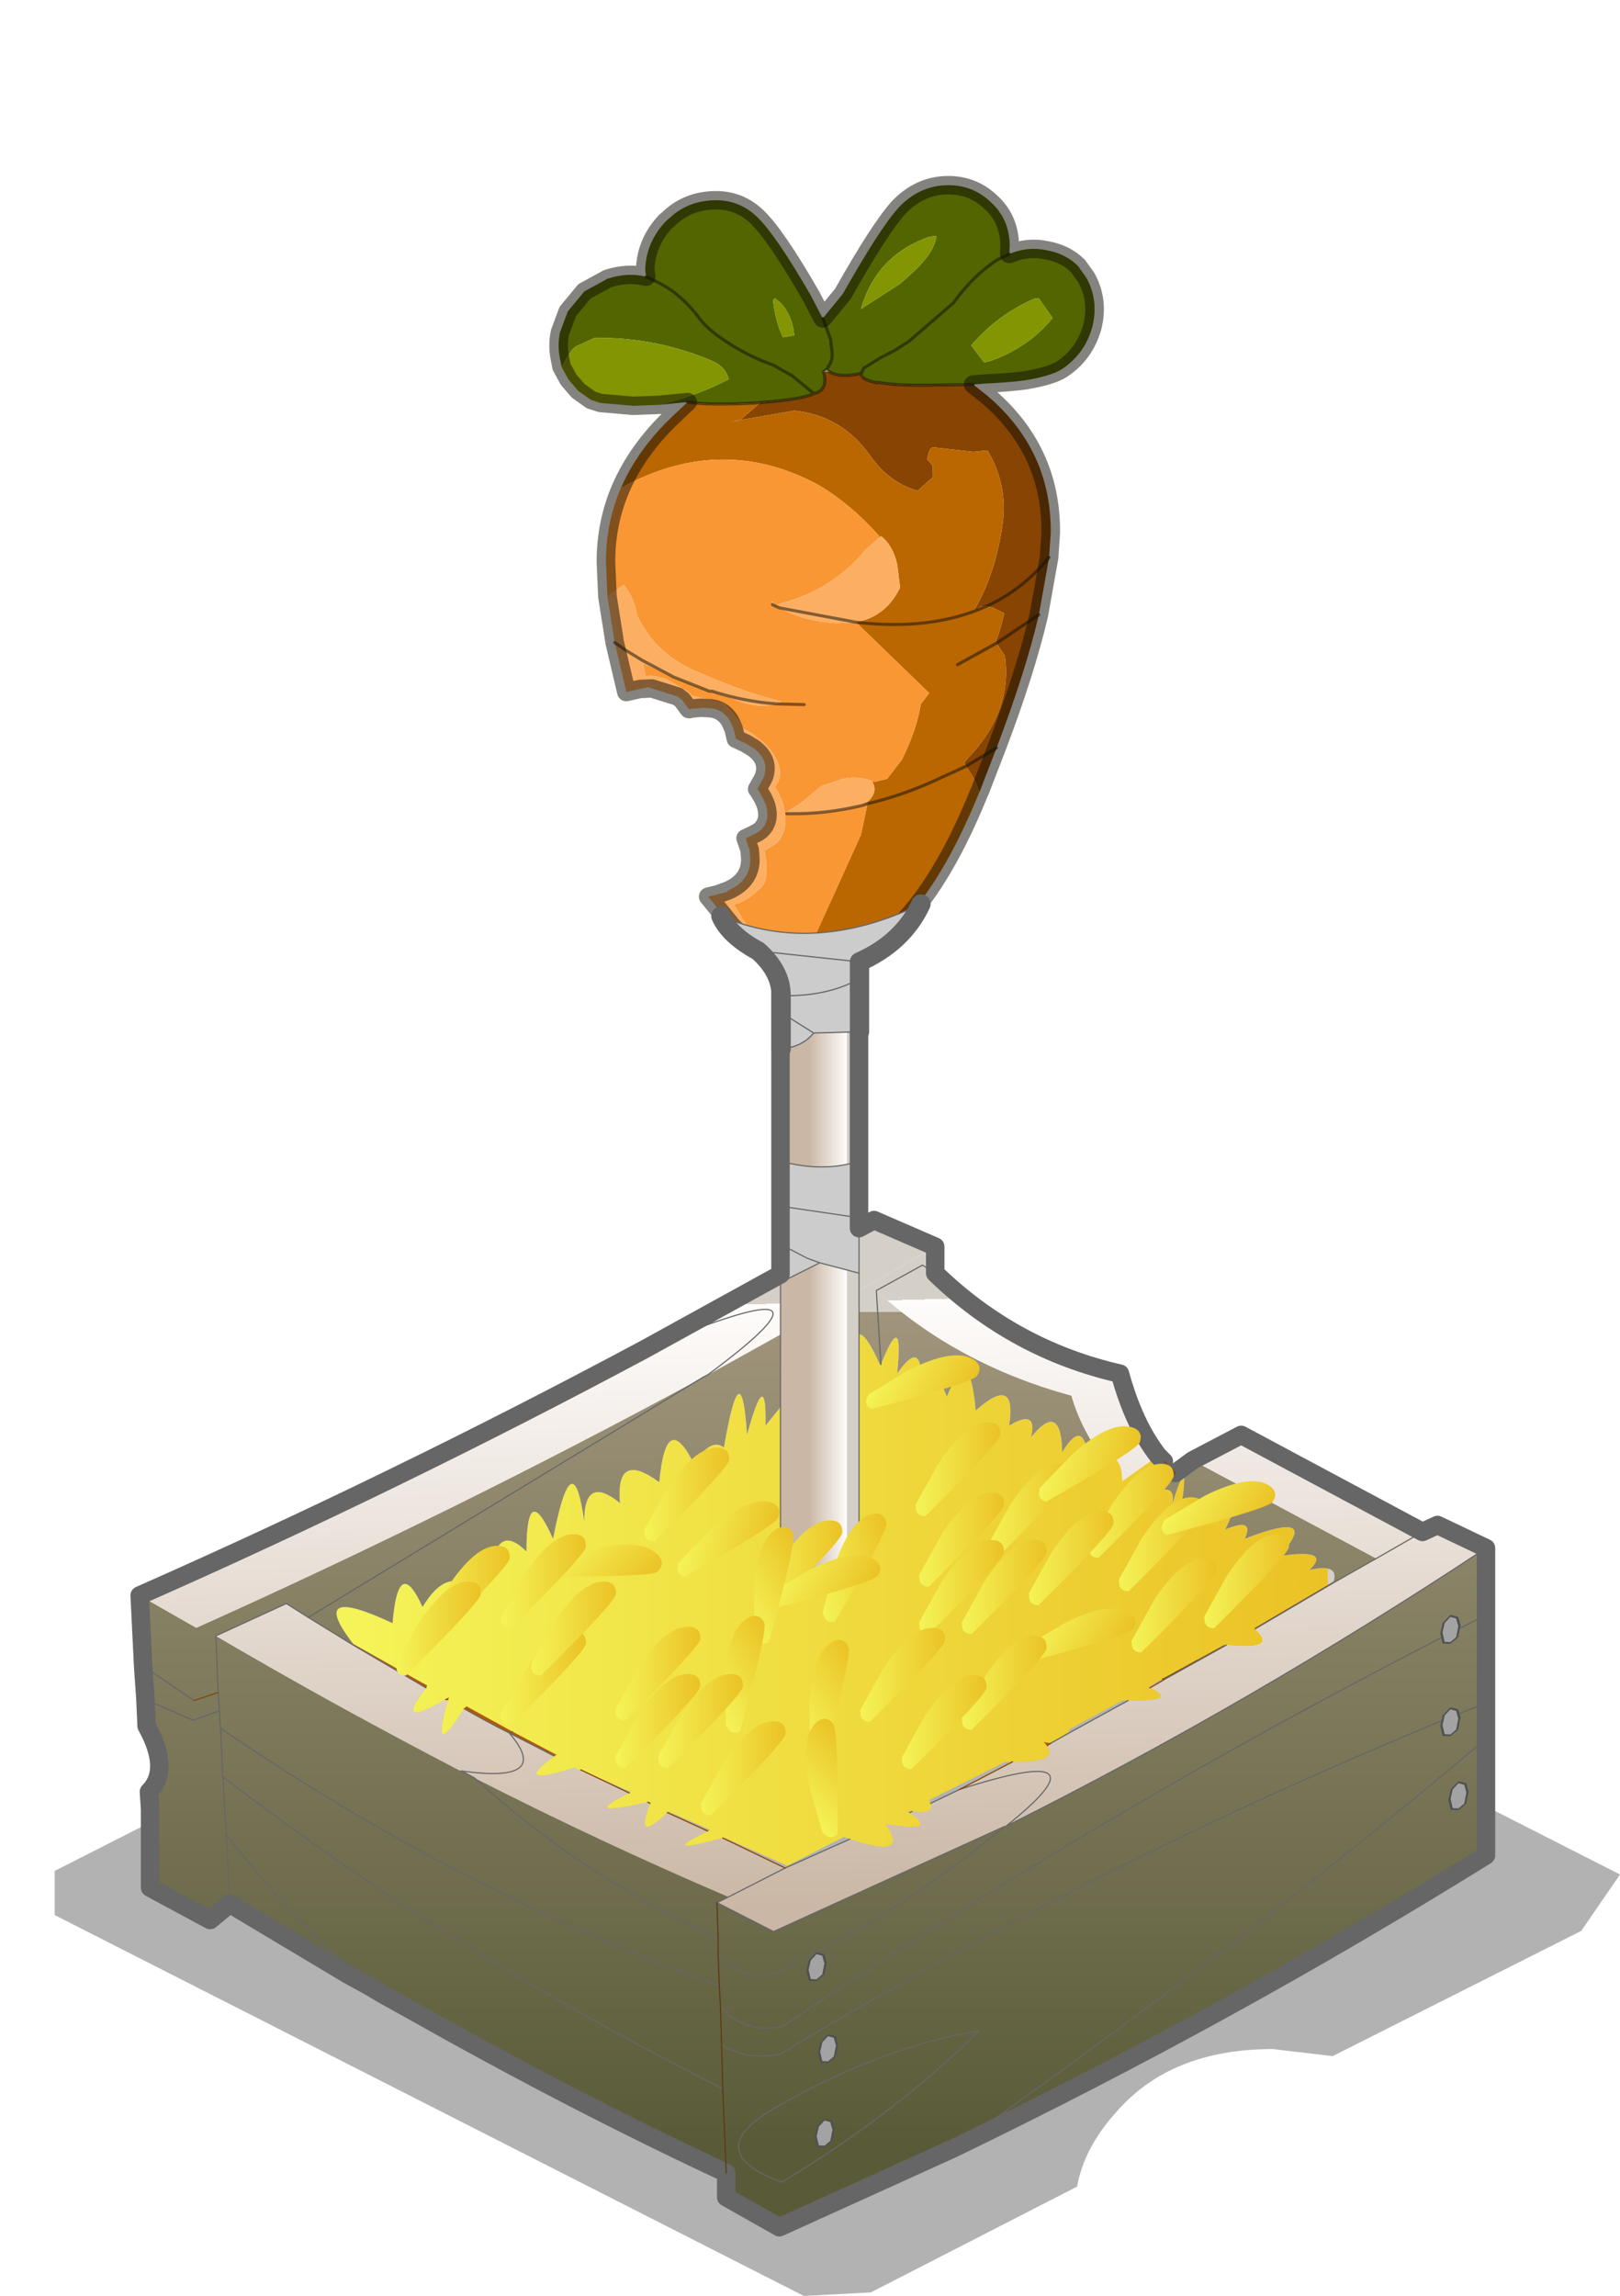 <?xml version="1.0"?>
<svg xmlns="http://www.w3.org/2000/svg" xmlns:xlink="http://www.w3.org/1999/xlink" width="45.95px" height="65.1px"><g transform="matrix(1, 0, 0, 1, 23.3, 53.1)"><use xlink:href="#object-0" width="44.4" height="22.9" transform="matrix(1, 0, 0, 1, -21.75, -10.9)"/><use xlink:href="#object-1" width="59.1" height="95.9" transform="matrix(0.655, 0, 0, 0.655, -19.6, -52.5)"/></g><defs><g transform="matrix(1, 0, 0, 1, 21.75, 10.9)" id="object-0"><path fill-rule="evenodd" fill="#000000" fill-opacity="0.302" stroke="none" d="M0.35 -10.85L1.1 -10.9L22.65 0.05L21.55 1.65L14.5 5.2L12.8 5Q9.9 5 8.35 6.8Q7.45 7.8 7.25 8.9L1.4 11.9L-0.5 12L-21.75 1.2L-21.75 -0.05L-0.4 -10.9L0.35 -10.85"/></g><g transform="matrix(1, 0, 0, 1, 29.55, 48)" id="object-1"><use xlink:href="#object-2" width="59.1" height="58.15" transform="matrix(1, 0, 0, 1, -29.55, -10.25)"/><use xlink:href="#object-3" width="59.3" height="55.9" transform="matrix(0.378, -0.378, 0.382, 0.374, -21.2, -25.6)"/><use xlink:href="#object-4" width="6.5" height="5.7" transform="matrix(0.565, 0, 0, 0.714, -2.4, 16.9)"/><use xlink:href="#object-5" width="6.5" height="5.7" transform="matrix(0.565, 0, 0, 0.714, 4.45, 12.65)"/><use xlink:href="#object-6" width="6.5" height="5.7" transform="matrix(0.489, 0.282, -0.357, 0.618, 4.2, 8.35)"/><use xlink:href="#object-7" width="6.5" height="5.7" transform="matrix(0.565, 0, 0, 0.714, 7.55, 14.45)"/><use xlink:href="#object-8" width="6.5" height="5.7" transform="matrix(0.546, 0.146, -0.185, 0.69, 10.75, 12.05)"/><use xlink:href="#object-9" width="6.5" height="5.7" transform="matrix(0.565, 0, 0, 0.714, 11.95, 14.45)"/><use xlink:href="#object-10" width="6.5" height="5.7" transform="matrix(0.565, 0, 0, 0.714, 13.25, 15.9)"/><use xlink:href="#object-11" width="6.5" height="5.7" transform="matrix(0.489, 0.282, -0.357, 0.618, 17, 13.8)"/><use xlink:href="#object-12" width="6.5" height="5.7" transform="matrix(0.565, 0, 0, 0.714, 16.95, 17.5)"/><use xlink:href="#object-13" width="6.5" height="5.7" transform="matrix(0.565, 0, 0, 0.714, 13.8, 18.55)"/><use xlink:href="#object-14" width="6.5" height="5.7" transform="matrix(0.565, 0, 0, 0.714, 9.35, 16.5)"/><use xlink:href="#object-15" width="6.5" height="5.7" transform="matrix(0.489, 0.282, -0.357, 0.618, 10.95, 19.3)"/><use xlink:href="#object-16" width="6.5" height="5.7" transform="matrix(0.565, 0, 0, 0.714, 6.45, 17.75)"/><use xlink:href="#object-17" width="6.5" height="5.7" transform="matrix(0.565, 0, 0, 0.714, 4.6, 17.75)"/><use xlink:href="#object-18" width="6.5" height="5.7" transform="matrix(0.565, 0, 0, 0.714, 4.6, 15.7)"/><use xlink:href="#object-19" width="6.5" height="5.7" transform="matrix(0.546, -0.146, 0.185, 0.69, -0.5, 17.45)"/><use xlink:href="#object-20" width="6.5" height="5.7" transform="matrix(0.489, 0.282, -0.357, 0.618, -0.1, 17)"/><use xlink:href="#object-21" width="6.5" height="5.7" transform="matrix(0.565, 0, 0, 0.714, -7.3, 13.75)"/><use xlink:href="#object-22" width="6.5" height="5.7" transform="matrix(0.546, 0.146, -0.185, 0.69, -4.9, 15.3)"/><use xlink:href="#object-23" width="6.5" height="5.7" transform="matrix(0.489, -0.282, 0.357, 0.618, -4.3, 18.85)"/><use xlink:href="#object-24" width="6.5" height="5.7" transform="matrix(0.489, -0.282, 0.357, 0.618, -5.55, 22.7)"/><use xlink:href="#object-25" width="6.5" height="5.7" transform="matrix(0.565, 0, 0, 0.714, 6.45, 21.9)"/><use xlink:href="#object-26" width="6.5" height="5.7" transform="matrix(0.565, 0, 0, 0.714, 3.85, 23.6)"/><use xlink:href="#object-27" width="6.5" height="5.7" transform="matrix(0.565, 0, 0, 0.714, 2.05, 21.55)"/><use xlink:href="#object-28" width="6.5" height="5.7" transform="matrix(0.489, -0.282, 0.357, 0.618, -1.9, 23.75)"/><use xlink:href="#object-29" width="6.5" height="5.7" transform="matrix(0.399, -0.399, 0.505, 0.505, -2.1, 27.9)"/><use xlink:href="#object-30" width="6.5" height="5.7" transform="matrix(0.565, 0, 0, 0.714, -4.85, 25.6)"/><use xlink:href="#object-31" width="6.5" height="5.7" transform="matrix(0.565, 0, 0, 0.714, -6.7, 23.55)"/><use xlink:href="#object-32" width="6.5" height="5.7" transform="matrix(0.565, 0, 0, 0.714, -8.55, 23.55)"/><use xlink:href="#object-33" width="6.5" height="5.7" transform="matrix(0.565, 0, 0, 0.714, -8.55, 21.5)"/><use xlink:href="#object-34" width="6.5" height="5.7" transform="matrix(0.565, 0, 0, 0.714, -13.5, 21.7)"/><use xlink:href="#object-35" width="6.5" height="5.7" transform="matrix(0.565, 0, 0, 0.714, -12.2, 19.55)"/><use xlink:href="#object-36" width="6.5" height="5.7" transform="matrix(0.399, 0.399, -0.505, 0.505, -8.95, 16.15)"/><use xlink:href="#object-37" width="6.5" height="5.7" transform="matrix(0.565, 0, 0, 0.714, -13.5, 17.5)"/><use xlink:href="#object-38" width="6.5" height="5.7" transform="matrix(0.565, 0, 0, 0.714, -16.8, 18)"/><use xlink:href="#object-39" width="6.5" height="5.7" transform="matrix(0.565, 0, 0, 0.714, -18.05, 19.55)"/><use xlink:href="#object-40" width="0.9" height="0.4" transform="matrix(0, -1.303, -1.955, 0.784, 0.55, 36.65)"/><use xlink:href="#object-41" width="0.9" height="0.4" transform="matrix(0, -1.303, -1.955, 0.784, 1.05, 40.2)"/><use xlink:href="#object-42" width="0.9" height="0.4" transform="matrix(0, -1.303, -1.955, 0.784, 0.9, 43.85)"/><use xlink:href="#object-43" width="0.9" height="0.4" transform="matrix(0, -1.303, -1.955, 0.784, 28, 22.05)"/><use xlink:href="#object-44" width="0.9" height="0.4" transform="matrix(0, -1.303, -1.955, 0.784, 28, 26.05)"/><use xlink:href="#object-45" width="0.9" height="0.4" transform="matrix(0, -1.303, -1.955, 0.784, 28.35, 29.25)"/><use xlink:href="#object-46" width="9.1" height="6.8" transform="matrix(1.044, 0, 0, 1.044, -4.4, -10.2)"/></g><g transform="matrix(1, 0, 0, 1, 29.55, 10.25)" id="object-2"><path fill-rule="evenodd" fill="url(#gradient-Laba63ace9933ddec2ce782291a52dda4)" stroke="none" d="M-19.9 22.25Q-21.95 19.6 -18.2 21.35Q-17.95 18.35 -16.9 20.65Q-16 19.15 -15.05 19.65Q-14.7 18.4 -13.95 19.05Q-13.65 17 -12.4 18.25Q-12.4 15.1 -11.25 17.7Q-10.4 13.35 -9.9 16.95Q-9.9 14.9 -8.35 16.15Q-8.55 13.85 -6.65 15.25Q-6.35 12.05 -5.15 14.45Q-4.4 13.3 -3.85 13.75Q-3.1 9.4 -2.85 13.2Q-2 10.1 -2.05 12.8L-1.4 12L-1.4 19.5L2 18.9L2 8.85Q2.3 8.8 2.9 10.15L2.95 10.15Q3.95 7.65 3.65 10.55Q4.75 8.95 4.7 11Q5.45 10.45 5.8 11.55Q6.8 9.1 7.05 12.15Q8.85 10.55 8.5 12.8Q9.75 12.05 9.45 13.3Q10.75 11.7 10.8 13.95Q11.8 12.3 11.95 14.5L12.55 14.2Q13.4 13.95 13.4 15.2L14.95 14.1L15.2 14.35L14.7 15.5L14.55 15.75Q15.8 15.2 15.55 16.25Q16.5 13.2 15.75 17.6Q19.2 14.7 17.85 17.3Q19.15 16.75 18.7 17.7Q22.05 16.4 20.2 18.45Q22.5 18.1 21.5 19.05Q22.8 18.75 22.55 19.55L19.15 21.55L19.15 21.6Q20.2 22.55 17.9 22.3L17.8 22.3L15.25 23.7L15.15 23.75L15.05 23.8L14.5 24.15L14.6 24.15Q15.9 24.75 13.65 24.7L13.4 24.7L11.1 25.95L11.1 26.1L10.3 26.55L10 26.5L10.15 26.65Q10.65 27.4 8.65 27.35L8.35 27.35L5.05 29L5.1 29.15Q5.3 29.65 4.3 29.5L4.05 29.5L4.2 29.55Q5.5 30.45 3.15 30.05Q4.25 31.6 1.6 30.7L1.35 30.6L-1.1 31.85L-3.8 30.65L-3.9 30.65Q-6.8 31.45 -4.55 30.35L-4.45 30.3L-6.25 29.5L-6.3 29.55Q-7.75 30.95 -7.05 29.15L-7 29.1L-7.15 29.1Q-10.2 29.8 -7.95 28.7L-7.9 28.65L-10.05 27.7L-10.15 27.7L-10.3 27.6Q-13.1 28.5 -11.2 27.1L-11.1 27.05L-13 26.05L-15 24.95L-15.1 25.05Q-16.6 27.45 -15.8 24.65L-15.75 24.55L-15.9 24.65Q-18.2 26 -16.75 24.15L-16.7 24.05L-19.9 22.25"/><path fill-rule="evenodd" fill="url(#gradient-L10d321a4f33154af73634d6c4fb6f9af)" stroke="none" d="M-1.4 12L-2.05 12.8Q-2 10.1 -2.85 13.2Q-3.1 9.4 -3.85 13.75Q-4.4 13.3 -5.15 14.45Q-6.35 12.05 -6.65 15.25Q-8.55 13.85 -8.35 16.15Q-9.9 14.9 -9.9 16.95Q-10.4 13.35 -11.25 17.7Q-12.4 15.1 -12.4 18.25Q-13.65 17 -13.95 19.05Q-14.7 18.4 -15.05 19.65Q-16 19.15 -16.9 20.65Q-17.95 18.35 -18.2 21.35Q-21.95 19.6 -19.9 22.25L-19.9 22.3L-21.85 21.1L-4.75 10.7L-4.55 10.6L-1.4 8.85L-1.4 12M22.55 19.55Q22.8 18.75 21.5 19.05Q22.5 18.1 20.2 18.45Q22.05 16.4 18.7 17.7Q19.15 16.75 17.85 17.3Q19.2 14.7 15.75 17.6Q16.5 13.2 15.55 16.25Q15.8 15.2 14.55 15.75L14.7 15.5L15.7 14.85L16.45 14.3L24.4 18.55L22.55 19.6L22.55 19.55M12.55 14.2L11.95 14.5Q11.8 12.3 10.8 13.95Q10.75 11.7 9.45 13.3Q9.75 12.05 8.5 12.8Q8.85 10.55 7.05 12.15Q6.8 9.1 5.8 11.55Q5.45 10.45 4.7 11Q4.75 8.95 3.65 10.55Q3.95 7.65 2.95 10.15L2.9 10.15Q2.3 8.8 2 8.85L2 6.95L5.3 5.05L5.3 6.2L4.75 5.85L2.75 6.95L2.95 10.15L2.75 6.95Q6.25 10.15 11.2 11.5Q11.6 12.9 12.55 14.2M-4.75 10.7L-21.85 21.1L-22.8 20.5L-25.85 21.9Q-20.55 25 -15.25 27.75L-15.2 27.75L-14.65 28.05Q-10.05 32.25 -4.1 35L-4.1 35.7L-4.05 37.05Q-15.35 32.95 -25.65 25.9L-25.7 25.15L-25.75 24.35L-25.85 21.9L-25.75 24.35L-25.7 25.15L-25.65 25.9Q-15.35 32.95 -4.05 37.05L-4.1 35.7L-4.1 35Q-10.05 32.25 -14.65 28.05Q-9.15 30.85 -3.65 33.2L-4.15 33.45L-1.7 34.7L8.3 30.15L8.35 30.15Q18.95 24.85 29.15 18.1L29.15 21L29.15 24.8L29.15 26.35L29.15 31.4Q18.05 38.3 6.05 44.1L-1.45 47.5L-3.75 46.2L-3.75 45.15Q-10.3 42.1 -17.3 38.15L-18.65 37.4L-19.15 37.1L-20.15 36.55L-25.25 33.5L-26.1 34.2L-28.7 32.8L-28.7 29.45L-28.7 29.4L-28.75 28.65Q-27.8 27.7 -28.85 25.8L-28.9 24.65L-26.85 25.55L-25.7 25.15L-26.85 25.55L-28.9 24.65L-29 23.2L-29.15 20.15L-26.7 21.55Q-15.55 16.55 -4.75 10.7M-25.75 24.35L-26.8 24.7L-25.75 24.35M-25.65 25.9L-25.55 28L-25.4 30.5L-25.25 33.5L-25.4 30.5L-25.55 28L-25.65 25.9M-26.8 24.7L-29 23.2L-26.8 24.7M-19.15 37.1L-20.15 36.2Q-23.1 33.5 -25.4 30.5Q-23.1 33.5 -20.15 36.2L-19.15 37.1M-4.1 35.7Q-2.75 37 -1.55 36.45Q3.8 33.9 8.3 30.15Q3.8 33.9 -1.55 36.45Q-2.75 37 -4.1 35.7M-4.05 37.05L-4 37.95L-3.95 39.6L-3.9 41.5L-3.95 39.6L-4 37.95L-4.05 37.05M-3.9 41.5L-3.75 45.15L-3.9 41.5Q-15.55 35.65 -25.55 28Q-15.55 35.65 -3.9 41.5M7.2 39Q3.1 39.65 -1.5 42.25Q-5 44.2 -1.35 45.55Q3.55 42.6 7.2 39Q3.55 42.6 -1.35 45.55Q-5 44.2 -1.5 42.25Q3.1 39.65 7.2 39M-4 37.95Q-2.95 39.15 -1.3 38.8Q13.25 29 29.15 21Q13.25 29 -1.3 38.8Q-2.95 39.15 -4 37.95M-3.95 39.6Q-2.8 40.3 -1.4 40Q13.05 31.25 29.15 24.8Q13.05 31.25 -1.4 40Q-2.8 40.3 -3.95 39.6M-4.15 33.45L-4.1 35L-4.15 33.45M6.05 44.1Q18.95 35 29.15 26.35Q18.95 35 6.05 44.1"/><path fill-rule="evenodd" fill="url(#gradient-L374b87faf5468148299c04f4c4832dd6)" stroke="none" d="M-19.9 22.25L-16.7 24.05L-16.75 24.15L-19.9 22.3L-19.9 22.25M-15.9 24.65L-15.75 24.55L-15.8 24.65L-15.9 24.65M-15.1 25.05L-15 24.95L-13 26.05L-11.1 27.05L-11.2 27.1L-13.15 26.1L-13 26.05L-13.15 26.1Q-14.15 25.6 -15.1 25.05M10.15 26.65L10 26.5L10.3 26.55L10.15 26.65"/><path fill-rule="evenodd" fill="url(#gradient-Le6329aaeef987ee49d6e0fd9b08bdf30)" stroke="none" d="M-16.75 24.15Q-18.2 26 -15.9 24.65L-15.8 24.65Q-16.6 27.45 -15.1 25.05Q-14.15 25.6 -13.15 26.1L-11.2 27.1Q-13.1 28.5 -10.3 27.6L-10.15 27.7L-10.05 27.7L-7.95 28.7Q-10.2 29.8 -7.15 29.1L-7.05 29.15Q-7.75 30.95 -6.3 29.55L-4.55 30.35Q-6.8 31.45 -3.9 30.65L-1.2 31.95L-3.65 33.2Q-9.15 30.85 -14.65 28.05L-15.2 27.75L-15.25 27.75Q-20.55 25 -25.85 21.9L-22.8 20.5L-21.85 21.1L-19.9 22.3L-16.75 24.15M1.6 30.7Q4.25 31.6 3.15 30.05Q5.5 30.45 4.2 29.55L4.3 29.5Q5.3 29.65 5.1 29.15L6.35 28.55L8.65 27.35Q10.65 27.4 10.15 26.65L10.3 26.55L11.1 26.1L13.65 24.7Q15.9 24.75 14.6 24.15L15.2 23.8L17.9 22.3Q20.2 22.55 19.15 21.6L22.55 19.6L24.4 18.55L16.45 14.3L18.55 13.2L26.4 17.4L27.05 17.1L29.15 18.1Q18.95 24.85 8.35 30.15L8.3 30.15L-1.7 34.7L-4.15 33.45L-3.65 33.2L-1.2 31.95L1.6 30.7M14.95 14.1L13.4 15.2Q13.4 13.95 12.55 14.2Q11.6 12.9 11.2 11.5Q6.25 10.15 2.75 6.95L4.75 5.85L5.3 6.2Q8.7 9.5 13.3 10.55Q13.9 12.75 14.95 14.1M-1.4 8.85L-4.55 10.6L-4.75 10.7Q-15.55 16.55 -26.7 21.55L-29.15 20.15Q-18.05 15.25 -7.3 9.5L-1.4 6.25L-1.4 6.6L-1.4 8.85M-13.15 26.1Q-11.25 28.3 -15.2 27.75Q-11.25 28.3 -13.15 26.1M2 4.25L2.65 3.9L5.3 5.05L2 6.95L2 6.2L2 4.25M-7.3 9.5Q2.25 5.55 -4.55 10.6Q2.25 5.55 -7.3 9.5M24.4 18.55L26.4 17.4L24.4 18.55M8.35 30.15Q13.05 26.4 6.35 28.55Q13.05 26.4 8.35 30.15"/><path fill-rule="evenodd" fill="url(#gradient-L766b6b32b799cb9888afa62a9e32b4e3)" stroke="none" d="M15.15 23.75L15.25 23.7L17.8 22.3L17.9 22.3L15.2 23.8L15.15 23.75M19.15 21.6L19.15 21.55L22.55 19.55L22.55 19.6L19.15 21.6"/><path fill-rule="evenodd" fill="url(#gradient-L985b04f02e1565289e53eba468df0795)" stroke="none" d="M14.7 15.5L15.2 14.35L15.7 14.85L14.7 15.5"/><path fill-rule="evenodd" fill="url(#gradient-Lfee530bacac7e25052d58721f84d7233)" stroke="none" d="M2 8.85L2 18.9L-1.4 19.5L-1.4 12L-1.4 8.85L-1.4 6.6L0.3 5.75L2 6.2L2 6.95L2 8.85M-1.4 1.35L-1.4 -9.65L2 -9.85L2 1.35Q0.45 1.85 -1.4 1.35"/><path fill-rule="evenodd" fill="#cccccc" stroke="none" d="M-1.4 6.25L-1.4 4.95L-1.4 3.3L-1.4 1.35Q0.45 1.85 2 1.35L2 3.8L2 4.25L2 6.2L0.3 5.75L-0.25 5.55L-1.4 4.95L-0.25 5.55L0.3 5.75L-1.4 6.6L-1.4 6.25M2 3.8L-1.4 3.3L2 3.8"/><path fill="none" stroke="#666666" stroke-width="0.05" stroke-linecap="round" stroke-linejoin="round" d="M10.3 26.55L11.1 26.1L13.65 24.7M2 8.85L2 18.9L-1.4 19.5L-1.4 12L-1.4 8.85L-1.4 6.6L0.3 5.75L-0.25 5.55L-1.4 4.95M-4.55 10.6L-4.75 10.7L-21.85 21.1L-19.9 22.3L-16.75 24.15M-25.85 21.9L-22.8 20.5L-21.85 21.1M-13.15 26.1L-11.2 27.1M-13.15 26.1L-13 26.05M-15.1 25.05Q-14.15 25.6 -13.15 26.1Q-11.25 28.3 -15.2 27.75L-14.65 28.05Q-10.05 32.25 -4.1 35M-15.2 27.75L-15.25 27.75M-25.85 21.9L-25.75 24.35L-25.7 25.15L-25.65 25.9Q-15.35 32.95 -4.05 37.05M-3.65 33.2L-1.2 31.95L1.6 30.7M-28.9 24.65L-26.85 25.55L-25.7 25.15M-25.25 33.5L-25.4 30.5L-25.55 28L-25.65 25.9M-29 23.2L-26.8 24.7M-25.4 30.5Q-23.1 33.5 -20.15 36.2L-19.15 37.1M2 1.35Q0.45 1.85 -1.4 1.35M0.3 5.75L2 6.2L2 4.25M-1.4 6.25L-1.4 6.6M2 6.95L2 6.2M2.75 6.95L4.75 5.85L5.3 6.2M-1.4 3.3L2 3.8M2 6.95L2 8.85M2.95 10.15L2.75 6.95M-4.55 10.6Q2.25 5.55 -7.3 9.5M29.15 18.1Q18.95 24.85 8.35 30.15L8.3 30.15Q3.8 33.9 -1.55 36.45Q-2.75 37 -4.1 35.7M22.55 19.6L24.4 18.55L26.4 17.4M15.2 23.8L17.9 22.3M4.3 29.5L4.2 29.55M6.35 28.55L5.1 29.15M-3.65 33.2L-4.15 33.45L-1.7 34.7L8.3 30.15M-3.9 41.5Q-15.55 35.65 -25.55 28M7.2 39Q3.55 42.6 -1.35 45.55Q-5 44.2 -1.5 42.25Q3.1 39.65 7.2 39M29.15 21Q13.25 29 -1.3 38.8Q-2.95 39.15 -4 37.95M29.15 24.8Q13.05 31.25 -1.4 40Q-2.8 40.3 -3.95 39.6M6.35 28.55Q13.05 26.4 8.35 30.15M29.15 26.35Q18.95 35 6.05 44.1M22.55 19.6L19.15 21.6"/><path fill="none" stroke="#666666" stroke-width="0.8" stroke-linecap="round" stroke-linejoin="round" d="M15.2 14.35L14.95 14.1Q13.9 12.75 13.3 10.55Q8.7 9.5 5.3 6.2L5.3 5.05L2.65 3.9L2 4.25L2 3.8L2 1.35L2 -9.85M-28.7 29.4L-28.75 28.65Q-27.8 27.7 -28.85 25.8L-28.9 24.65L-29 23.2L-29.15 20.15Q-18.05 15.25 -7.3 9.5L-1.4 6.25L-1.4 4.95L-1.4 3.3L-1.4 1.35L-1.4 -9.65M-28.7 29.45L-28.7 32.8L-26.1 34.2L-25.25 33.5L-20.15 36.55L-19.15 37.1L-18.65 37.4L-17.3 38.15Q-10.3 42.1 -3.75 45.15L-3.75 46.2L-1.45 47.5L6.05 44.1Q18.05 38.3 29.15 31.4L29.15 26.35L29.15 24.8L29.15 21L29.15 18.1L27.05 17.1L26.4 17.4L18.55 13.2L16.45 14.3L15.7 14.85"/><path fill="none" stroke="#8a4506" stroke-width="0.05" stroke-linecap="round" stroke-linejoin="round" d="M-15.9 24.65L-15.8 24.65M-1.2 31.95L-3.9 30.65M-1.4 -9.65L2 -9.85M15.2 14.35L15.7 14.85L14.7 15.5M15.2 23.8L14.6 24.15M15.15 23.75L15.2 23.8M10.3 26.55L10.15 26.65M-7.15 29.1L-7.05 29.15M-10.05 27.7L-7.95 28.7M-6.3 29.55L-4.55 30.35M8.65 27.35L6.35 28.55"/><path fill="none" stroke="#5d3910" stroke-width="0.05" stroke-linecap="round" stroke-linejoin="round" d="M-4.05 37.05L-4.1 35.7L-4.1 35L-4.15 33.45M-3.9 41.5L-3.95 39.6L-4 37.95L-4.05 37.05M-3.75 45.15L-3.9 41.5"/><path fill="none" stroke="#774b12" stroke-width="0.05" stroke-linecap="round" stroke-linejoin="round" d="M-26.8 24.7L-25.75 24.35"/></g><linearGradient gradientTransform="matrix(0.026, 0, 0, 0.014, 1, 20.35)" gradientUnits="userSpaceOnUse" spreadMethod="pad" id="gradient-Laba63ace9933ddec2ce782291a52dda4" x1="-819.2" x2="819.2"><stop offset="0" stop-color="#f4f458" stop-opacity="1"/><stop offset="1" stop-color="#ebc225" stop-opacity="1"/><stop offset="1" stop-color="#d4d0c8" stop-opacity="1"/><stop offset="1" stop-color="#d4d0c8" stop-opacity="1"/></linearGradient><linearGradient gradientTransform="matrix(0, -0.022, 0.036, 0, 0, 25.9)" gradientUnits="userSpaceOnUse" spreadMethod="pad" id="gradient-L10d321a4f33154af73634d6c4fb6f9af" x1="-819.2" x2="819.2"><stop offset="0" stop-color="#595b38" stop-opacity="1"/><stop offset="1" stop-color="#a0957c" stop-opacity="1"/><stop offset="1" stop-color="#d4d0c8" stop-opacity="1"/><stop offset="1" stop-color="#d4d0c8" stop-opacity="1"/></linearGradient><linearGradient gradientTransform="matrix(-0.006, -0.017, 0.033, -0.012, 1.15, 26.45)" gradientUnits="userSpaceOnUse" spreadMethod="pad" id="gradient-L374b87faf5468148299c04f4c4832dd6" x1="-819.2" x2="819.2"><stop offset="0" stop-color="#a65504" stop-opacity="1"/><stop offset="1" stop-color="#b75c04" stop-opacity="1"/><stop offset="1" stop-color="#d4d0c8" stop-opacity="1"/><stop offset="1" stop-color="#d4d0c8" stop-opacity="1"/></linearGradient><linearGradient gradientTransform="matrix(-0.001, -0.016, 0.035, -0.001, 0.05, 20.6)" gradientUnits="userSpaceOnUse" spreadMethod="pad" id="gradient-Le6329aaeef987ee49d6e0fd9b08bdf30" x1="-819.2" x2="819.2"><stop offset="0" stop-color="#cab7a5" stop-opacity="1"/><stop offset="1" stop-color="#fefcfb" stop-opacity="1"/><stop offset="1" stop-color="#d4d0c8" stop-opacity="1"/><stop offset="1" stop-color="#d4d0c8" stop-opacity="1"/></linearGradient><linearGradient gradientTransform="matrix(-0.011, -0.008, 0.016, -0.022, -8.55, 22.3)" gradientUnits="userSpaceOnUse" spreadMethod="pad" id="gradient-L766b6b32b799cb9888afa62a9e32b4e3" x1="-819.2" x2="819.2"><stop offset="0" stop-color="#874503" stop-opacity="1"/><stop offset="1" stop-color="#944b03" stop-opacity="1"/><stop offset="1" stop-color="#d4d0c8" stop-opacity="1"/><stop offset="1" stop-color="#d4d0c8" stop-opacity="1"/></linearGradient><linearGradient gradientTransform="matrix(-0.003, -0.014, 0.035, -0.007, 0.3, 20.6)" gradientUnits="userSpaceOnUse" spreadMethod="pad" id="gradient-L985b04f02e1565289e53eba468df0795" x1="-819.2" x2="819.2"><stop offset="0" stop-color="#da8b2c" stop-opacity="1"/><stop offset="1" stop-color="#deaf40" stop-opacity="1"/><stop offset="1" stop-color="#d4d0c8" stop-opacity="1"/><stop offset="1" stop-color="#d4d0c8" stop-opacity="1"/></linearGradient><linearGradient gradientTransform="matrix(0.001, 0, 0, 0.018, 0.65, 4.8)" gradientUnits="userSpaceOnUse" spreadMethod="pad" id="gradient-Lfee530bacac7e25052d58721f84d7233" x1="-819.2" x2="819.2"><stop offset="0" stop-color="#cab7a5" stop-opacity="1"/><stop offset="1" stop-color="#fefcfb" stop-opacity="1"/><stop offset="1" stop-color="#d4d0c8" stop-opacity="1"/><stop offset="1" stop-color="#d4d0c8" stop-opacity="1"/></linearGradient><g transform="matrix(1, 0, 0, 1, 29.65, 27.95)" id="object-3"><path fill-rule="evenodd" fill="#526501" stroke="none" d="M3.8 -24.45L4.15 -24.9Q5.75 -26.4 8.05 -26.5L8.85 -26.45Q10.55 -26.3 11.9 -25.1Q13.5 -23.7 13.55 -21.6Q13.6 -19.5 12.05 -13.95L11.4 -11.95L11.25 -11.6L10.6 -10.25L10.25 -9.85Q9.8 -9.15 9.25 -8.95L8.65 -8.8L8.35 -8.85Q7.6 -7.5 6.55 -8.15L6.35 -10.4L5.9 -12.1L5.5 -13Q4.85 -14.7 4.6 -16.1Q4.25 -17.7 4.4 -18.9Q4.8 -21.45 4.15 -23.45L3.8 -24.45L4.15 -23.45Q4.8 -21.45 4.4 -18.9Q4.25 -17.7 4.6 -16.1Q4.85 -14.7 5.5 -13L5.9 -12.1L6.35 -10.4L6.55 -8.15Q5.6 -8.45 3 -10.7L2.7 -10.95Q-0.15 -13.55 -1.1 -14.9L-2.85 -16.35Q-0.15 -14.7 2.55 -13.85Q3.05 -14.65 2.75 -15.65Q0.95 -20.35 -2.65 -23.9L-4.25 -24.5L-4.7 -24.5L-6.2 -24.15L-5.95 -24.5Q-5.3 -25.55 -4.3 -26.2L-2.65 -26.95L-0.55 -27.15L1.5 -26.55Q3.05 -25.75 3.8 -24.45M8.65 -8.8L9.25 -8.95Q9.8 -9.15 10.25 -9.85L10.6 -10.25L11.25 -11.6L11.4 -11.95L13.95 -12.2Q19.9 -13.85 22.15 -13.95Q24.45 -14 26 -12.6Q27.6 -11.15 27.65 -9.05Q27.75 -6.95 26.2 -5.4L25.7 -4.95Q27.2 -4.35 28.05 -3Q28.9 -1.75 28.9 -0.35L28.7 0.8Q28.1 2.85 26.15 4Q24.15 5.1 22 4.65Q21.05 4.45 19.3 3.2Q18.2 2.35 16.85 1.1L16.1 0.45L13.7 -1.9Q11.65 -3.9 10.85 -5.1L10.75 -5.15Q10 -6.3 10.4 -6.6Q8.95 -7.5 8.7 -8.5L8.65 -8.8M8.8 -12.6L9.15 -13.05Q10.1 -14.5 9.85 -15.85L9.65 -15.85Q8.55 -14.5 8.05 -13.15L8.8 -12.6M25.7 -4.95L24.7 -5.3Q22.45 -5.8 19.7 -5.35L14.95 -5.7L13.6 -6L12.35 -6.4L10.85 -6.75L10.4 -6.6L10.85 -6.75L12.35 -6.4L13.6 -6L14.95 -5.7L19.7 -5.35Q22.45 -5.8 24.7 -5.3L25.7 -4.95M17.8 -9.5L18.7 -9.45Q21.45 -9.25 22.6 -10.15L22.2 -10.5Q18.1 -12.5 14.1 -10.3L17.8 -9.5M18.25 -1.9L18 -0.2L18.35 0.05Q21.3 1.5 24.45 1.2L24.8 -0.7L24.55 -0.95Q21.55 -2.15 18.25 -1.9"/><path fill-rule="evenodd" fill="#884402" stroke="none" d="M6.55 -8.15Q7.6 -7.5 8.35 -8.85L8.7 -8.5Q8.95 -7.5 10.4 -6.6Q10 -6.3 10.75 -5.15L10.85 -5.1Q11.65 -3.9 13.7 -1.9L16.1 0.45L16.25 1.85Q16.75 8.7 11.9 13.4L10.4 14.7L6.5 17.4Q2.45 19.9 -3.6 22.6L-6.1 23.7L-7 24.1L-7.15 24.15Q-6.6 23.15 -6.4 21.9L-6.3 21.6L-5.85 21.55Q-0.6 21.45 2.2 17.8L2.45 16.6L2.45 16.5L3.4 16.05L4.6 15.35L4.6 15.25L4.3 14.35L4 13.9Q3.75 13.55 3.4 13.55L3.05 13.45Q6.35 12.6 9.6 10.2Q12.25 8.25 13.1 5.05L12.2 4.3L10.15 1.7L9.9 1.7L9.55 1.85L9.15 2.1L9.15 2.35L9.1 2.8L8.4 3.45L6.8 3.35Q5.65 1.25 6.15 -1.4Q6.85 -5.3 4.45 -8.3L0.15 -11.35L0.8 -10.85L0.95 -10.85L3 -10.7Q5.6 -8.45 6.55 -8.15M10.4 14.7Q7.05 15.05 4 13.9Q7.05 15.05 10.4 14.7M6.5 17.4L2.45 16.6L6.5 17.4M-3.6 22.6L-6.4 21.9L-3.6 22.6"/><path fill-rule="evenodd" fill="#ba6702" stroke="none" d="M-7.15 24.15Q-15.45 27.65 -20.75 27.15Q-24.25 26.8 -26.35 24.7L-27.1 23.85L-16.3 19.8L-14.15 18.4L-14 18.3Q-12.85 18.35 -12.6 17.4L-12.5 17.55L-11.6 18.1L-9.65 17.85Q-7.1 17 -5.35 15.75L-4.25 15.6L-4.3 7.35Q-2.3 8.75 0.2 7.9L1.35 6.45Q2.25 5.1 2.1 3.85L1.95 3.85L2 3.75Q2.25 0.45 1.55 -2.55Q-0.9 -11.2 -9.85 -13.8Q-6.65 -15.05 -2.8 -14.95L-1.1 -14.9Q-0.15 -13.55 2.7 -10.95L3 -10.7L0.95 -10.85L0.8 -10.85L0.15 -11.35L4.45 -8.3Q6.85 -5.3 6.15 -1.4Q5.65 1.25 6.8 3.35L8.4 3.45L9.1 2.8L9.15 2.35L9.15 2.1L9.55 1.85L9.9 1.7L10.15 1.7L12.2 4.3L13.1 5.05Q12.25 8.25 9.6 10.2Q6.35 12.6 3.05 13.45L3.4 13.55Q3.75 13.55 4 13.9Q-0.5 12.2 -4.3 7.35Q-0.5 12.2 4 13.9L4.3 14.35L4.6 15.25L4.6 15.35L3.4 16.05L2.45 16.5L2.45 16.6L2.2 17.8Q-0.6 21.45 -5.85 21.55L-6.3 21.6L-6.4 21.9L-9.35 20.8Q-12 19.75 -14.15 18.4Q-12 19.75 -9.35 20.8L-6.4 21.9Q-6.6 23.15 -7.15 24.15M-1 15.6L2.45 16.6L-1 15.6"/><path fill-rule="evenodd" fill="#f99735" stroke="none" d="M-27.1 23.85Q-28.15 22.5 -28.6 20.8L-27.55 16.5Q-26.75 17.1 -24.95 17.1Q-24.2 17.1 -23.1 15.75L-22.7 15.2L-21.6 15.45Q-20.35 15.45 -19.4 14.25Q-18.65 13.3 -18.45 12.15Q-16.5 11.9 -16.5 8.85L-16.65 7.65L-16.85 7Q-16.5 6 -16.5 4.4L-17.85 2.15L-17.85 1.65L-18.3 -0.15Q-18.75 -1.2 -19.35 -1.6L-18.75 -2.5L-17.8 0.05L-16.6 2.9L-16.45 3.05L-15.75 4.55Q-15 6.65 -13.55 7.45L-13.1 7.65Q-14.75 4.85 -16 1.5Q-17.6 -2.15 -16.3 -5.6Q-15.45 -6.75 -15.3 -8.1L-16.9 -8.35L-15 -10.4Q-12.75 -12.65 -9.85 -13.8Q-0.9 -11.2 1.55 -2.55Q2.25 0.45 2 3.75L1.95 3.85L0.45 3.75Q-3.9 4.2 -7.85 1.75L-7.85 1.3L-8 1.55L-8 1.6L-7.8 2.15Q-7.2 4.3 -5.45 6.3L-4.3 7.35L-4.25 15.6L-5.35 15.75Q-7.1 17 -9.65 17.85L-11.6 18.1L-12.5 17.55L-12.6 17.4L-12.6 17.3Q-13.15 16.15 -14.15 15.55L-15.75 14.75L-17.85 14.55L-19.2 14.25L-19.3 14.35L-19.2 14.45L-19.15 14.5Q-17.2 16.55 -14.55 18.2L-14.15 18.4L-16.3 19.8L-27.1 23.85M-12 9.1L-13.55 7.45L-12 9.1"/><path fill-rule="evenodd" fill="#fcaf63" stroke="none" d="M-28.6 20.8Q-28.95 19.4 -28.9 17.65L-28.55 14.6L-27.9 15L-27.25 15.4L-27.05 15.4Q-25.05 16.15 -23.8 14.65L-23.5 14.3L-23.05 13.4L-22.95 13.45L-22.05 13.75L-21.75 13.8Q-20.6 13.85 -19.95 12.6L-19.75 12.1L-19.55 11.35L-19.55 11.25L-18.65 11L-18.4 10.9Q-17.15 10.25 -17.4 8.65L-17.55 8L-17.85 7.15L-17.4 6.45L-17.15 5.8Q-16.85 4.65 -17.65 3.8L-18.05 3.35L-18.05 3.4L-18.65 2.85L-18.75 2.8L-18.8 2.75L-18.65 1.85L-18.7 1.4L-19.7 -0.55L-19.85 -0.85L-20.4 -1.2L-21.35 -1.8L-19.15 -5.3L-16.9 -8.35L-15.3 -8.1Q-15.45 -6.75 -16.3 -5.6Q-17.6 -2.15 -16 1.5Q-14.75 4.85 -13.1 7.65L-13.55 7.45Q-15.25 5.45 -16.45 3.05L-16.6 2.9L-17.8 0.05L-18.75 -2.5L-19.35 -1.6Q-18.75 -1.2 -18.3 -0.15L-17.85 1.65L-17.85 2.15L-16.5 4.4Q-16.5 6 -16.85 7L-16.65 7.65L-16.5 8.85Q-16.5 11.9 -18.45 12.15Q-18.65 13.3 -19.4 14.25Q-20.35 15.45 -21.6 15.45L-22.7 15.2L-23.1 15.75Q-24.2 17.1 -24.95 17.1Q-26.75 17.1 -27.55 16.5L-28.6 20.8M-8 1.55L-7.85 1.3L-7.85 1.75Q-3.9 4.2 0.45 3.75L1.95 3.85L2.1 3.85Q2.25 5.1 1.35 6.45L0.2 7.9Q-2.3 8.75 -4.3 7.35L-7.8 2.15L-7.85 1.75L-8 1.6L-8 1.55M-19.15 -5.3L-18.95 -4.15L-18.6 -2.65L-17.8 0.05L-18.6 -2.65L-18.95 -4.15L-19.15 -5.3M-7.8 2.15L-4.3 7.35L-5.45 6.3Q-7.2 4.3 -7.8 2.15M-16.45 3.05Q-15.25 5.45 -13.55 7.45Q-15 6.65 -15.75 4.55L-16.45 3.05M-18.05 3.35L-18.65 2.85L-18.05 3.35M-14 18.3L-14.55 18.2Q-17.2 16.55 -19.15 14.5L-19.2 14.45L-19.3 14.35L-19.2 14.25L-17.85 14.55L-15.75 14.75L-14.15 15.55Q-13.15 16.15 -12.6 17.3L-12.6 17.4Q-12.85 18.35 -14 18.3"/><path fill-rule="evenodd" fill="#839502" stroke="none" d="M-2.85 -16.35L-4.4 -17.8L-6.1 -19.85L-6.45 -20.55L-6.65 -21.8L-6.55 -23L-6.2 -24.15L-4.7 -24.5L-4.25 -24.5L-2.65 -23.9Q0.95 -20.35 2.75 -15.65Q3.05 -14.65 2.55 -13.85Q-0.15 -14.7 -2.85 -16.35M8.8 -12.6L8.05 -13.15Q8.55 -14.5 9.65 -15.85L9.85 -15.85Q10.1 -14.5 9.15 -13.05L8.8 -12.6M17.8 -9.5L14.1 -10.3Q18.1 -12.5 22.2 -10.5L22.6 -10.15Q21.45 -9.25 18.7 -9.45L17.8 -9.5M18.25 -1.9Q21.55 -2.15 24.55 -0.95L24.8 -0.7L24.45 1.2Q21.3 1.5 18.35 0.05L18 -0.2L18.25 -1.9"/><path fill-rule="evenodd" fill="#e98103" stroke="none" d="M-7.85 1.75L-7.8 2.15L-8 1.6L-7.85 1.75M-14.15 18.4L-14.55 18.2L-14 18.3L-14.15 18.4"/><path fill="none" stroke="#100f07" stroke-opacity="0.514" stroke-width="1.5" stroke-linecap="round" stroke-linejoin="round" d="M11.4 -11.95L12.05 -13.95Q13.6 -19.5 13.55 -21.6Q13.5 -23.7 11.9 -25.1Q10.55 -26.3 8.85 -26.45L8.05 -26.5Q5.75 -26.4 4.15 -24.9L3.8 -24.45Q3.05 -25.75 1.5 -26.55L-0.55 -27.15L-2.65 -26.95L-4.3 -26.2Q-5.3 -25.55 -5.95 -24.5L-6.2 -24.15L-6.55 -23L-6.65 -21.8L-6.45 -20.55L-6.1 -19.85L-4.4 -17.8L-2.85 -16.35L-1.1 -14.9L-2.8 -14.95Q-6.65 -15.05 -9.85 -13.8Q-12.75 -12.65 -15 -10.4L-16.9 -8.35L-19.15 -5.3L-21.35 -1.8L-20.4 -1.2L-19.7 -0.55L-18.7 1.4L-18.65 1.85L-18.8 2.75L-18.75 2.8L-18.65 2.85L-18.05 3.35L-17.65 3.8Q-16.85 4.65 -17.15 5.8L-17.4 6.45L-17.85 7.15L-17.55 8L-17.4 8.65Q-17.15 10.25 -18.4 10.9L-18.65 11L-19.55 11.25L-19.55 11.35L-19.75 12.1L-19.95 12.6Q-20.6 13.85 -21.75 13.8L-22.05 13.75L-22.95 13.45L-23.05 13.4L-23.5 14.3L-23.8 14.65Q-25.05 16.15 -27.05 15.4L-27.9 15L-28.55 14.6L-28.9 17.65Q-28.95 19.4 -28.6 20.8Q-28.15 22.5 -27.1 23.85L-26.35 24.7Q-24.25 26.8 -20.75 27.15Q-15.45 27.65 -7.15 24.15L-7 24.1L-6.1 23.7L-3.6 22.6Q2.45 19.9 6.5 17.4L10.4 14.7L11.9 13.4Q16.75 8.7 16.25 1.85L16.1 0.45L16.85 1.1Q18.2 2.35 19.3 3.2Q21.05 4.45 22 4.65Q24.15 5.1 26.15 4Q28.1 2.85 28.7 0.8L28.9 -0.35Q28.9 -1.75 28.05 -3Q27.2 -4.35 25.7 -4.95L26.2 -5.4Q27.75 -6.95 27.65 -9.05Q27.6 -11.15 26 -12.6Q24.45 -14 22.15 -13.95Q19.9 -13.85 13.95 -12.2L11.4 -11.95"/><path fill="none" stroke="#100f07" stroke-opacity="0.514" stroke-width="0.25" stroke-linecap="round" stroke-linejoin="round" d="M3.8 -24.45L4.15 -23.45Q4.8 -21.45 4.4 -18.9Q4.25 -17.7 4.6 -16.1Q4.85 -14.7 5.5 -13L5.9 -12.1L6.35 -10.4L6.55 -8.15Q7.6 -7.5 8.35 -8.85L8.65 -8.8L9.25 -8.95Q9.8 -9.15 10.25 -9.85L10.6 -10.25L11.25 -11.6L11.4 -11.95M8.7 -8.5L8.65 -8.8M8.7 -8.5Q8.95 -7.5 10.4 -6.6L10.85 -6.75L12.35 -6.4L13.6 -6L14.95 -5.7L19.7 -5.35Q22.45 -5.8 24.7 -5.3L25.7 -4.95M4 13.9Q7.05 15.05 10.4 14.7M-1.1 -14.9Q-0.15 -13.55 2.7 -10.95L3 -10.7Q5.6 -8.45 6.55 -8.15M16.1 0.45L13.7 -1.9Q11.65 -3.9 10.85 -5.1L10.75 -5.15Q10 -6.3 10.4 -6.6M-4.3 7.35Q-0.5 12.2 4 13.9M2.45 16.6L6.5 17.4M-6.4 21.9L-3.6 22.6M-13.55 7.45L-12 9.1M-17.8 0.05L-18.6 -2.65L-18.95 -4.15L-19.15 -5.3M-7.8 2.15L-4.3 7.35M-7.8 2.15L-8 1.6L-8 1.55M-17.8 0.05L-16.6 2.9L-16.45 3.05Q-15.25 5.45 -13.55 7.45M-14.55 18.2L-14.15 18.4Q-12 19.75 -9.35 20.8L-6.4 21.9M-14.55 18.2Q-17.2 16.55 -19.15 14.5L-19.2 14.45L-19.3 14.35M2.45 16.6L-1 15.6"/></g><g transform="matrix(1, 0, 0, 1, 3.25, 2.85)" id="object-4"><path fill-rule="evenodd" fill="url(#gradient-Ld00ea736437c4fc8c5fae32b9ce3080c)" stroke="none" d="M2.3 -2.85Q3.3 -2.85 3.25 -2.1Q3.25 -1.65 -2.5 2.85Q-3.05 2.85 -3.2 2.5L-3.25 2.15L-1.5 -0.35Q0.6 -2.85 2.3 -2.85"/></g><linearGradient gradientTransform="matrix(0.004, 0, 0, 0.004, 0, 0)" gradientUnits="userSpaceOnUse" spreadMethod="pad" id="gradient-Ld00ea736437c4fc8c5fae32b9ce3080c" x1="-819.2" x2="819.2"><stop offset="0" stop-color="#f4f458" stop-opacity="1"/><stop offset="1" stop-color="#ebc225" stop-opacity="1"/><stop offset="1" stop-color="#d4d0c8" stop-opacity="1"/><stop offset="1" stop-color="#d4d0c8" stop-opacity="1"/></linearGradient><g transform="matrix(1, 0, 0, 1, 3.25, 2.85)" id="object-5"><path fill-rule="evenodd" fill="url(#gradient-Ld00ea736437c4fc8c5fae32b9ce3080c)" stroke="none" d="M2.3 -2.85Q3.3 -2.85 3.25 -2.1Q3.25 -1.65 -2.5 2.85Q-3.05 2.85 -3.2 2.5L-3.25 2.15L-1.5 -0.35Q0.6 -2.85 2.3 -2.85"/></g><linearGradient gradientTransform="matrix(0.004, 0, 0, 0.004, 0, 0)" gradientUnits="userSpaceOnUse" spreadMethod="pad" id="gradient-Ld00ea736437c4fc8c5fae32b9ce3080c" x1="-819.2" x2="819.2"><stop offset="0" stop-color="#f4f458" stop-opacity="1"/><stop offset="1" stop-color="#ebc225" stop-opacity="1"/><stop offset="1" stop-color="#d4d0c8" stop-opacity="1"/><stop offset="1" stop-color="#d4d0c8" stop-opacity="1"/></linearGradient><g transform="matrix(1, 0, 0, 1, 3.25, 2.85)" id="object-6"><path fill-rule="evenodd" fill="url(#gradient-Ld00ea736437c4fc8c5fae32b9ce3080c)" stroke="none" d="M2.3 -2.85Q3.3 -2.85 3.25 -2.1Q3.25 -1.65 -2.5 2.85Q-3.05 2.85 -3.2 2.5L-3.25 2.15L-1.5 -0.35Q0.6 -2.85 2.3 -2.85"/></g><linearGradient gradientTransform="matrix(0.004, 0, 0, 0.004, 0, 0)" gradientUnits="userSpaceOnUse" spreadMethod="pad" id="gradient-Ld00ea736437c4fc8c5fae32b9ce3080c" x1="-819.2" x2="819.2"><stop offset="0" stop-color="#f4f458" stop-opacity="1"/><stop offset="1" stop-color="#ebc225" stop-opacity="1"/><stop offset="1" stop-color="#d4d0c8" stop-opacity="1"/><stop offset="1" stop-color="#d4d0c8" stop-opacity="1"/></linearGradient><g transform="matrix(1, 0, 0, 1, 3.25, 2.85)" id="object-7"><path fill-rule="evenodd" fill="url(#gradient-Ld00ea736437c4fc8c5fae32b9ce3080c)" stroke="none" d="M2.3 -2.85Q3.3 -2.85 3.25 -2.1Q3.25 -1.65 -2.5 2.85Q-3.05 2.85 -3.2 2.5L-3.25 2.15L-1.5 -0.35Q0.6 -2.85 2.3 -2.85"/></g><linearGradient gradientTransform="matrix(0.004, 0, 0, 0.004, 0, 0)" gradientUnits="userSpaceOnUse" spreadMethod="pad" id="gradient-Ld00ea736437c4fc8c5fae32b9ce3080c" x1="-819.2" x2="819.2"><stop offset="0" stop-color="#f4f458" stop-opacity="1"/><stop offset="1" stop-color="#ebc225" stop-opacity="1"/><stop offset="1" stop-color="#d4d0c8" stop-opacity="1"/><stop offset="1" stop-color="#d4d0c8" stop-opacity="1"/></linearGradient><g transform="matrix(1, 0, 0, 1, 3.25, 2.85)" id="object-8"><path fill-rule="evenodd" fill="url(#gradient-Ld00ea736437c4fc8c5fae32b9ce3080c)" stroke="none" d="M2.3 -2.85Q3.3 -2.85 3.25 -2.1Q3.25 -1.65 -2.5 2.85Q-3.05 2.85 -3.2 2.5L-3.25 2.15L-1.5 -0.35Q0.6 -2.85 2.3 -2.85"/></g><linearGradient gradientTransform="matrix(0.004, 0, 0, 0.004, 0, 0)" gradientUnits="userSpaceOnUse" spreadMethod="pad" id="gradient-Ld00ea736437c4fc8c5fae32b9ce3080c" x1="-819.2" x2="819.2"><stop offset="0" stop-color="#f4f458" stop-opacity="1"/><stop offset="1" stop-color="#ebc225" stop-opacity="1"/><stop offset="1" stop-color="#d4d0c8" stop-opacity="1"/><stop offset="1" stop-color="#d4d0c8" stop-opacity="1"/></linearGradient><g transform="matrix(1, 0, 0, 1, 3.25, 2.85)" id="object-9"><path fill-rule="evenodd" fill="url(#gradient-Ld00ea736437c4fc8c5fae32b9ce3080c)" stroke="none" d="M2.3 -2.85Q3.3 -2.85 3.25 -2.1Q3.25 -1.65 -2.5 2.85Q-3.05 2.85 -3.2 2.5L-3.25 2.15L-1.5 -0.35Q0.6 -2.85 2.3 -2.85"/></g><linearGradient gradientTransform="matrix(0.004, 0, 0, 0.004, 0, 0)" gradientUnits="userSpaceOnUse" spreadMethod="pad" id="gradient-Ld00ea736437c4fc8c5fae32b9ce3080c" x1="-819.2" x2="819.2"><stop offset="0" stop-color="#f4f458" stop-opacity="1"/><stop offset="1" stop-color="#ebc225" stop-opacity="1"/><stop offset="1" stop-color="#d4d0c8" stop-opacity="1"/><stop offset="1" stop-color="#d4d0c8" stop-opacity="1"/></linearGradient><g transform="matrix(1, 0, 0, 1, 3.25, 2.85)" id="object-10"><path fill-rule="evenodd" fill="url(#gradient-Ld00ea736437c4fc8c5fae32b9ce3080c)" stroke="none" d="M2.3 -2.85Q3.3 -2.85 3.25 -2.1Q3.25 -1.65 -2.5 2.85Q-3.05 2.85 -3.2 2.5L-3.25 2.15L-1.5 -0.35Q0.6 -2.85 2.3 -2.85"/></g><linearGradient gradientTransform="matrix(0.004, 0, 0, 0.004, 0, 0)" gradientUnits="userSpaceOnUse" spreadMethod="pad" id="gradient-Ld00ea736437c4fc8c5fae32b9ce3080c" x1="-819.2" x2="819.2"><stop offset="0" stop-color="#f4f458" stop-opacity="1"/><stop offset="1" stop-color="#ebc225" stop-opacity="1"/><stop offset="1" stop-color="#d4d0c8" stop-opacity="1"/><stop offset="1" stop-color="#d4d0c8" stop-opacity="1"/></linearGradient><g transform="matrix(1, 0, 0, 1, 3.25, 2.85)" id="object-11"><path fill-rule="evenodd" fill="url(#gradient-Ld00ea736437c4fc8c5fae32b9ce3080c)" stroke="none" d="M2.3 -2.85Q3.3 -2.85 3.25 -2.1Q3.25 -1.65 -2.5 2.85Q-3.05 2.85 -3.2 2.5L-3.25 2.15L-1.5 -0.35Q0.6 -2.85 2.3 -2.85"/></g><linearGradient gradientTransform="matrix(0.004, 0, 0, 0.004, 0, 0)" gradientUnits="userSpaceOnUse" spreadMethod="pad" id="gradient-Ld00ea736437c4fc8c5fae32b9ce3080c" x1="-819.2" x2="819.2"><stop offset="0" stop-color="#f4f458" stop-opacity="1"/><stop offset="1" stop-color="#ebc225" stop-opacity="1"/><stop offset="1" stop-color="#d4d0c8" stop-opacity="1"/><stop offset="1" stop-color="#d4d0c8" stop-opacity="1"/></linearGradient><g transform="matrix(1, 0, 0, 1, 3.25, 2.85)" id="object-12"><path fill-rule="evenodd" fill="url(#gradient-Ld00ea736437c4fc8c5fae32b9ce3080c)" stroke="none" d="M2.3 -2.85Q3.3 -2.85 3.25 -2.1Q3.25 -1.65 -2.5 2.85Q-3.05 2.85 -3.2 2.5L-3.25 2.15L-1.5 -0.35Q0.6 -2.85 2.3 -2.85"/></g><linearGradient gradientTransform="matrix(0.004, 0, 0, 0.004, 0, 0)" gradientUnits="userSpaceOnUse" spreadMethod="pad" id="gradient-Ld00ea736437c4fc8c5fae32b9ce3080c" x1="-819.2" x2="819.2"><stop offset="0" stop-color="#f4f458" stop-opacity="1"/><stop offset="1" stop-color="#ebc225" stop-opacity="1"/><stop offset="1" stop-color="#d4d0c8" stop-opacity="1"/><stop offset="1" stop-color="#d4d0c8" stop-opacity="1"/></linearGradient><g transform="matrix(1, 0, 0, 1, 3.25, 2.85)" id="object-13"><path fill-rule="evenodd" fill="url(#gradient-Ld00ea736437c4fc8c5fae32b9ce3080c)" stroke="none" d="M2.3 -2.85Q3.3 -2.85 3.25 -2.1Q3.25 -1.65 -2.5 2.85Q-3.05 2.85 -3.2 2.5L-3.25 2.15L-1.5 -0.35Q0.6 -2.85 2.3 -2.85"/></g><linearGradient gradientTransform="matrix(0.004, 0, 0, 0.004, 0, 0)" gradientUnits="userSpaceOnUse" spreadMethod="pad" id="gradient-Ld00ea736437c4fc8c5fae32b9ce3080c" x1="-819.2" x2="819.2"><stop offset="0" stop-color="#f4f458" stop-opacity="1"/><stop offset="1" stop-color="#ebc225" stop-opacity="1"/><stop offset="1" stop-color="#d4d0c8" stop-opacity="1"/><stop offset="1" stop-color="#d4d0c8" stop-opacity="1"/></linearGradient><g transform="matrix(1, 0, 0, 1, 3.25, 2.85)" id="object-14"><path fill-rule="evenodd" fill="url(#gradient-Ld00ea736437c4fc8c5fae32b9ce3080c)" stroke="none" d="M2.3 -2.85Q3.3 -2.85 3.25 -2.1Q3.25 -1.65 -2.5 2.85Q-3.05 2.85 -3.2 2.5L-3.25 2.15L-1.5 -0.35Q0.6 -2.85 2.3 -2.85"/></g><linearGradient gradientTransform="matrix(0.004, 0, 0, 0.004, 0, 0)" gradientUnits="userSpaceOnUse" spreadMethod="pad" id="gradient-Ld00ea736437c4fc8c5fae32b9ce3080c" x1="-819.2" x2="819.2"><stop offset="0" stop-color="#f4f458" stop-opacity="1"/><stop offset="1" stop-color="#ebc225" stop-opacity="1"/><stop offset="1" stop-color="#d4d0c8" stop-opacity="1"/><stop offset="1" stop-color="#d4d0c8" stop-opacity="1"/></linearGradient><g transform="matrix(1, 0, 0, 1, 3.25, 2.85)" id="object-15"><path fill-rule="evenodd" fill="url(#gradient-Ld00ea736437c4fc8c5fae32b9ce3080c)" stroke="none" d="M2.3 -2.85Q3.3 -2.85 3.25 -2.1Q3.25 -1.65 -2.5 2.85Q-3.05 2.85 -3.2 2.5L-3.25 2.15L-1.5 -0.35Q0.6 -2.85 2.3 -2.85"/></g><linearGradient gradientTransform="matrix(0.004, 0, 0, 0.004, 0, 0)" gradientUnits="userSpaceOnUse" spreadMethod="pad" id="gradient-Ld00ea736437c4fc8c5fae32b9ce3080c" x1="-819.2" x2="819.2"><stop offset="0" stop-color="#f4f458" stop-opacity="1"/><stop offset="1" stop-color="#ebc225" stop-opacity="1"/><stop offset="1" stop-color="#d4d0c8" stop-opacity="1"/><stop offset="1" stop-color="#d4d0c8" stop-opacity="1"/></linearGradient><g transform="matrix(1, 0, 0, 1, 3.25, 2.85)" id="object-16"><path fill-rule="evenodd" fill="url(#gradient-Ld00ea736437c4fc8c5fae32b9ce3080c)" stroke="none" d="M2.3 -2.85Q3.3 -2.85 3.25 -2.1Q3.25 -1.65 -2.5 2.85Q-3.05 2.85 -3.2 2.5L-3.25 2.15L-1.5 -0.35Q0.6 -2.85 2.3 -2.85"/></g><linearGradient gradientTransform="matrix(0.004, 0, 0, 0.004, 0, 0)" gradientUnits="userSpaceOnUse" spreadMethod="pad" id="gradient-Ld00ea736437c4fc8c5fae32b9ce3080c" x1="-819.2" x2="819.2"><stop offset="0" stop-color="#f4f458" stop-opacity="1"/><stop offset="1" stop-color="#ebc225" stop-opacity="1"/><stop offset="1" stop-color="#d4d0c8" stop-opacity="1"/><stop offset="1" stop-color="#d4d0c8" stop-opacity="1"/></linearGradient><g transform="matrix(1, 0, 0, 1, 3.25, 2.85)" id="object-17"><path fill-rule="evenodd" fill="url(#gradient-Ld00ea736437c4fc8c5fae32b9ce3080c)" stroke="none" d="M2.3 -2.85Q3.3 -2.85 3.25 -2.1Q3.25 -1.65 -2.5 2.85Q-3.05 2.85 -3.2 2.5L-3.25 2.15L-1.5 -0.35Q0.6 -2.85 2.3 -2.85"/></g><linearGradient gradientTransform="matrix(0.004, 0, 0, 0.004, 0, 0)" gradientUnits="userSpaceOnUse" spreadMethod="pad" id="gradient-Ld00ea736437c4fc8c5fae32b9ce3080c" x1="-819.2" x2="819.2"><stop offset="0" stop-color="#f4f458" stop-opacity="1"/><stop offset="1" stop-color="#ebc225" stop-opacity="1"/><stop offset="1" stop-color="#d4d0c8" stop-opacity="1"/><stop offset="1" stop-color="#d4d0c8" stop-opacity="1"/></linearGradient><g transform="matrix(1, 0, 0, 1, 3.25, 2.85)" id="object-18"><path fill-rule="evenodd" fill="url(#gradient-Ld00ea736437c4fc8c5fae32b9ce3080c)" stroke="none" d="M2.3 -2.85Q3.3 -2.85 3.25 -2.1Q3.25 -1.65 -2.5 2.85Q-3.05 2.85 -3.2 2.5L-3.25 2.15L-1.5 -0.35Q0.6 -2.85 2.3 -2.85"/></g><linearGradient gradientTransform="matrix(0.004, 0, 0, 0.004, 0, 0)" gradientUnits="userSpaceOnUse" spreadMethod="pad" id="gradient-Ld00ea736437c4fc8c5fae32b9ce3080c" x1="-819.2" x2="819.2"><stop offset="0" stop-color="#f4f458" stop-opacity="1"/><stop offset="1" stop-color="#ebc225" stop-opacity="1"/><stop offset="1" stop-color="#d4d0c8" stop-opacity="1"/><stop offset="1" stop-color="#d4d0c8" stop-opacity="1"/></linearGradient><g transform="matrix(1, 0, 0, 1, 3.25, 2.85)" id="object-19"><path fill-rule="evenodd" fill="url(#gradient-Ld00ea736437c4fc8c5fae32b9ce3080c)" stroke="none" d="M2.3 -2.85Q3.3 -2.85 3.25 -2.1Q3.25 -1.65 -2.5 2.85Q-3.05 2.85 -3.2 2.5L-3.25 2.15L-1.5 -0.35Q0.6 -2.85 2.3 -2.85"/></g><linearGradient gradientTransform="matrix(0.004, 0, 0, 0.004, 0, 0)" gradientUnits="userSpaceOnUse" spreadMethod="pad" id="gradient-Ld00ea736437c4fc8c5fae32b9ce3080c" x1="-819.2" x2="819.2"><stop offset="0" stop-color="#f4f458" stop-opacity="1"/><stop offset="1" stop-color="#ebc225" stop-opacity="1"/><stop offset="1" stop-color="#d4d0c8" stop-opacity="1"/><stop offset="1" stop-color="#d4d0c8" stop-opacity="1"/></linearGradient><g transform="matrix(1, 0, 0, 1, 3.25, 2.85)" id="object-20"><path fill-rule="evenodd" fill="url(#gradient-Ld00ea736437c4fc8c5fae32b9ce3080c)" stroke="none" d="M2.3 -2.85Q3.3 -2.85 3.25 -2.1Q3.25 -1.65 -2.5 2.85Q-3.05 2.85 -3.2 2.5L-3.25 2.15L-1.5 -0.35Q0.6 -2.85 2.3 -2.85"/></g><linearGradient gradientTransform="matrix(0.004, 0, 0, 0.004, 0, 0)" gradientUnits="userSpaceOnUse" spreadMethod="pad" id="gradient-Ld00ea736437c4fc8c5fae32b9ce3080c" x1="-819.2" x2="819.2"><stop offset="0" stop-color="#f4f458" stop-opacity="1"/><stop offset="1" stop-color="#ebc225" stop-opacity="1"/><stop offset="1" stop-color="#d4d0c8" stop-opacity="1"/><stop offset="1" stop-color="#d4d0c8" stop-opacity="1"/></linearGradient><g transform="matrix(1, 0, 0, 1, 3.25, 2.85)" id="object-21"><path fill-rule="evenodd" fill="url(#gradient-Ld00ea736437c4fc8c5fae32b9ce3080c)" stroke="none" d="M2.3 -2.85Q3.3 -2.85 3.25 -2.1Q3.25 -1.65 -2.5 2.85Q-3.05 2.85 -3.2 2.5L-3.25 2.15L-1.5 -0.35Q0.6 -2.85 2.3 -2.85"/></g><linearGradient gradientTransform="matrix(0.004, 0, 0, 0.004, 0, 0)" gradientUnits="userSpaceOnUse" spreadMethod="pad" id="gradient-Ld00ea736437c4fc8c5fae32b9ce3080c" x1="-819.2" x2="819.2"><stop offset="0" stop-color="#f4f458" stop-opacity="1"/><stop offset="1" stop-color="#ebc225" stop-opacity="1"/><stop offset="1" stop-color="#d4d0c8" stop-opacity="1"/><stop offset="1" stop-color="#d4d0c8" stop-opacity="1"/></linearGradient><g transform="matrix(1, 0, 0, 1, 3.25, 2.85)" id="object-22"><path fill-rule="evenodd" fill="url(#gradient-Ld00ea736437c4fc8c5fae32b9ce3080c)" stroke="none" d="M2.3 -2.85Q3.3 -2.85 3.25 -2.1Q3.25 -1.65 -2.5 2.85Q-3.05 2.85 -3.2 2.5L-3.25 2.15L-1.5 -0.35Q0.6 -2.85 2.3 -2.85"/></g><linearGradient gradientTransform="matrix(0.004, 0, 0, 0.004, 0, 0)" gradientUnits="userSpaceOnUse" spreadMethod="pad" id="gradient-Ld00ea736437c4fc8c5fae32b9ce3080c" x1="-819.2" x2="819.2"><stop offset="0" stop-color="#f4f458" stop-opacity="1"/><stop offset="1" stop-color="#ebc225" stop-opacity="1"/><stop offset="1" stop-color="#d4d0c8" stop-opacity="1"/><stop offset="1" stop-color="#d4d0c8" stop-opacity="1"/></linearGradient><g transform="matrix(1, 0, 0, 1, 3.25, 2.85)" id="object-23"><path fill-rule="evenodd" fill="url(#gradient-Ld00ea736437c4fc8c5fae32b9ce3080c)" stroke="none" d="M2.3 -2.85Q3.3 -2.85 3.25 -2.1Q3.25 -1.65 -2.5 2.85Q-3.05 2.85 -3.2 2.5L-3.25 2.15L-1.5 -0.35Q0.6 -2.85 2.3 -2.85"/></g><linearGradient gradientTransform="matrix(0.004, 0, 0, 0.004, 0, 0)" gradientUnits="userSpaceOnUse" spreadMethod="pad" id="gradient-Ld00ea736437c4fc8c5fae32b9ce3080c" x1="-819.2" x2="819.2"><stop offset="0" stop-color="#f4f458" stop-opacity="1"/><stop offset="1" stop-color="#ebc225" stop-opacity="1"/><stop offset="1" stop-color="#d4d0c8" stop-opacity="1"/><stop offset="1" stop-color="#d4d0c8" stop-opacity="1"/></linearGradient><g transform="matrix(1, 0, 0, 1, 3.25, 2.85)" id="object-24"><path fill-rule="evenodd" fill="url(#gradient-Ld00ea736437c4fc8c5fae32b9ce3080c)" stroke="none" d="M2.3 -2.85Q3.3 -2.85 3.25 -2.1Q3.25 -1.65 -2.5 2.85Q-3.05 2.85 -3.2 2.5L-3.25 2.15L-1.5 -0.35Q0.6 -2.85 2.3 -2.85"/></g><linearGradient gradientTransform="matrix(0.004, 0, 0, 0.004, 0, 0)" gradientUnits="userSpaceOnUse" spreadMethod="pad" id="gradient-Ld00ea736437c4fc8c5fae32b9ce3080c" x1="-819.2" x2="819.2"><stop offset="0" stop-color="#f4f458" stop-opacity="1"/><stop offset="1" stop-color="#ebc225" stop-opacity="1"/><stop offset="1" stop-color="#d4d0c8" stop-opacity="1"/><stop offset="1" stop-color="#d4d0c8" stop-opacity="1"/></linearGradient><g transform="matrix(1, 0, 0, 1, 3.25, 2.85)" id="object-25"><path fill-rule="evenodd" fill="url(#gradient-Ld00ea736437c4fc8c5fae32b9ce3080c)" stroke="none" d="M2.3 -2.85Q3.3 -2.85 3.25 -2.1Q3.25 -1.65 -2.5 2.85Q-3.05 2.85 -3.2 2.5L-3.25 2.15L-1.5 -0.35Q0.6 -2.85 2.3 -2.85"/></g><linearGradient gradientTransform="matrix(0.004, 0, 0, 0.004, 0, 0)" gradientUnits="userSpaceOnUse" spreadMethod="pad" id="gradient-Ld00ea736437c4fc8c5fae32b9ce3080c" x1="-819.2" x2="819.2"><stop offset="0" stop-color="#f4f458" stop-opacity="1"/><stop offset="1" stop-color="#ebc225" stop-opacity="1"/><stop offset="1" stop-color="#d4d0c8" stop-opacity="1"/><stop offset="1" stop-color="#d4d0c8" stop-opacity="1"/></linearGradient><g transform="matrix(1, 0, 0, 1, 3.25, 2.85)" id="object-26"><path fill-rule="evenodd" fill="url(#gradient-Ld00ea736437c4fc8c5fae32b9ce3080c)" stroke="none" d="M2.3 -2.85Q3.3 -2.85 3.25 -2.1Q3.25 -1.65 -2.5 2.85Q-3.05 2.85 -3.2 2.5L-3.25 2.15L-1.5 -0.35Q0.6 -2.85 2.3 -2.85"/></g><linearGradient gradientTransform="matrix(0.004, 0, 0, 0.004, 0, 0)" gradientUnits="userSpaceOnUse" spreadMethod="pad" id="gradient-Ld00ea736437c4fc8c5fae32b9ce3080c" x1="-819.2" x2="819.2"><stop offset="0" stop-color="#f4f458" stop-opacity="1"/><stop offset="1" stop-color="#ebc225" stop-opacity="1"/><stop offset="1" stop-color="#d4d0c8" stop-opacity="1"/><stop offset="1" stop-color="#d4d0c8" stop-opacity="1"/></linearGradient><g transform="matrix(1, 0, 0, 1, 3.25, 2.85)" id="object-27"><path fill-rule="evenodd" fill="url(#gradient-Ld00ea736437c4fc8c5fae32b9ce3080c)" stroke="none" d="M2.3 -2.85Q3.3 -2.85 3.25 -2.1Q3.25 -1.65 -2.5 2.85Q-3.05 2.85 -3.2 2.5L-3.25 2.15L-1.5 -0.35Q0.6 -2.85 2.3 -2.85"/></g><linearGradient gradientTransform="matrix(0.004, 0, 0, 0.004, 0, 0)" gradientUnits="userSpaceOnUse" spreadMethod="pad" id="gradient-Ld00ea736437c4fc8c5fae32b9ce3080c" x1="-819.2" x2="819.2"><stop offset="0" stop-color="#f4f458" stop-opacity="1"/><stop offset="1" stop-color="#ebc225" stop-opacity="1"/><stop offset="1" stop-color="#d4d0c8" stop-opacity="1"/><stop offset="1" stop-color="#d4d0c8" stop-opacity="1"/></linearGradient><g transform="matrix(1, 0, 0, 1, 3.25, 2.85)" id="object-28"><path fill-rule="evenodd" fill="url(#gradient-Ld00ea736437c4fc8c5fae32b9ce3080c)" stroke="none" d="M2.3 -2.85Q3.3 -2.85 3.25 -2.1Q3.25 -1.65 -2.5 2.85Q-3.05 2.85 -3.2 2.5L-3.25 2.15L-1.5 -0.35Q0.6 -2.85 2.3 -2.85"/></g><linearGradient gradientTransform="matrix(0.004, 0, 0, 0.004, 0, 0)" gradientUnits="userSpaceOnUse" spreadMethod="pad" id="gradient-Ld00ea736437c4fc8c5fae32b9ce3080c" x1="-819.2" x2="819.2"><stop offset="0" stop-color="#f4f458" stop-opacity="1"/><stop offset="1" stop-color="#ebc225" stop-opacity="1"/><stop offset="1" stop-color="#d4d0c8" stop-opacity="1"/><stop offset="1" stop-color="#d4d0c8" stop-opacity="1"/></linearGradient><g transform="matrix(1, 0, 0, 1, 3.25, 2.85)" id="object-29"><path fill-rule="evenodd" fill="url(#gradient-Ld00ea736437c4fc8c5fae32b9ce3080c)" stroke="none" d="M2.3 -2.85Q3.3 -2.85 3.25 -2.1Q3.25 -1.65 -2.5 2.85Q-3.05 2.85 -3.2 2.5L-3.25 2.15L-1.5 -0.35Q0.6 -2.85 2.3 -2.85"/></g><linearGradient gradientTransform="matrix(0.004, 0, 0, 0.004, 0, 0)" gradientUnits="userSpaceOnUse" spreadMethod="pad" id="gradient-Ld00ea736437c4fc8c5fae32b9ce3080c" x1="-819.2" x2="819.2"><stop offset="0" stop-color="#f4f458" stop-opacity="1"/><stop offset="1" stop-color="#ebc225" stop-opacity="1"/><stop offset="1" stop-color="#d4d0c8" stop-opacity="1"/><stop offset="1" stop-color="#d4d0c8" stop-opacity="1"/></linearGradient><g transform="matrix(1, 0, 0, 1, 3.25, 2.85)" id="object-30"><path fill-rule="evenodd" fill="url(#gradient-Ld00ea736437c4fc8c5fae32b9ce3080c)" stroke="none" d="M2.3 -2.85Q3.3 -2.85 3.25 -2.1Q3.25 -1.65 -2.5 2.85Q-3.05 2.85 -3.2 2.5L-3.25 2.15L-1.5 -0.35Q0.6 -2.85 2.3 -2.85"/></g><linearGradient gradientTransform="matrix(0.004, 0, 0, 0.004, 0, 0)" gradientUnits="userSpaceOnUse" spreadMethod="pad" id="gradient-Ld00ea736437c4fc8c5fae32b9ce3080c" x1="-819.2" x2="819.2"><stop offset="0" stop-color="#f4f458" stop-opacity="1"/><stop offset="1" stop-color="#ebc225" stop-opacity="1"/><stop offset="1" stop-color="#d4d0c8" stop-opacity="1"/><stop offset="1" stop-color="#d4d0c8" stop-opacity="1"/></linearGradient><g transform="matrix(1, 0, 0, 1, 3.25, 2.85)" id="object-31"><path fill-rule="evenodd" fill="url(#gradient-Ld00ea736437c4fc8c5fae32b9ce3080c)" stroke="none" d="M2.3 -2.85Q3.3 -2.85 3.25 -2.1Q3.25 -1.65 -2.5 2.85Q-3.05 2.85 -3.2 2.5L-3.25 2.15L-1.5 -0.35Q0.6 -2.85 2.3 -2.85"/></g><linearGradient gradientTransform="matrix(0.004, 0, 0, 0.004, 0, 0)" gradientUnits="userSpaceOnUse" spreadMethod="pad" id="gradient-Ld00ea736437c4fc8c5fae32b9ce3080c" x1="-819.2" x2="819.2"><stop offset="0" stop-color="#f4f458" stop-opacity="1"/><stop offset="1" stop-color="#ebc225" stop-opacity="1"/><stop offset="1" stop-color="#d4d0c8" stop-opacity="1"/><stop offset="1" stop-color="#d4d0c8" stop-opacity="1"/></linearGradient><g transform="matrix(1, 0, 0, 1, 3.25, 2.85)" id="object-32"><path fill-rule="evenodd" fill="url(#gradient-Ld00ea736437c4fc8c5fae32b9ce3080c)" stroke="none" d="M2.3 -2.85Q3.3 -2.85 3.25 -2.1Q3.25 -1.65 -2.5 2.85Q-3.05 2.85 -3.2 2.5L-3.25 2.15L-1.5 -0.35Q0.6 -2.85 2.3 -2.85"/></g><linearGradient gradientTransform="matrix(0.004, 0, 0, 0.004, 0, 0)" gradientUnits="userSpaceOnUse" spreadMethod="pad" id="gradient-Ld00ea736437c4fc8c5fae32b9ce3080c" x1="-819.2" x2="819.2"><stop offset="0" stop-color="#f4f458" stop-opacity="1"/><stop offset="1" stop-color="#ebc225" stop-opacity="1"/><stop offset="1" stop-color="#d4d0c8" stop-opacity="1"/><stop offset="1" stop-color="#d4d0c8" stop-opacity="1"/></linearGradient><g transform="matrix(1, 0, 0, 1, 3.25, 2.85)" id="object-33"><path fill-rule="evenodd" fill="url(#gradient-Ld00ea736437c4fc8c5fae32b9ce3080c)" stroke="none" d="M2.3 -2.85Q3.3 -2.85 3.25 -2.1Q3.25 -1.65 -2.5 2.85Q-3.05 2.85 -3.2 2.5L-3.25 2.15L-1.5 -0.35Q0.6 -2.85 2.3 -2.85"/></g><linearGradient gradientTransform="matrix(0.004, 0, 0, 0.004, 0, 0)" gradientUnits="userSpaceOnUse" spreadMethod="pad" id="gradient-Ld00ea736437c4fc8c5fae32b9ce3080c" x1="-819.2" x2="819.2"><stop offset="0" stop-color="#f4f458" stop-opacity="1"/><stop offset="1" stop-color="#ebc225" stop-opacity="1"/><stop offset="1" stop-color="#d4d0c8" stop-opacity="1"/><stop offset="1" stop-color="#d4d0c8" stop-opacity="1"/></linearGradient><g transform="matrix(1, 0, 0, 1, 3.25, 2.85)" id="object-34"><path fill-rule="evenodd" fill="url(#gradient-Ld00ea736437c4fc8c5fae32b9ce3080c)" stroke="none" d="M2.3 -2.85Q3.3 -2.85 3.25 -2.1Q3.25 -1.65 -2.5 2.85Q-3.05 2.85 -3.2 2.5L-3.25 2.15L-1.5 -0.35Q0.6 -2.85 2.3 -2.85"/></g><linearGradient gradientTransform="matrix(0.004, 0, 0, 0.004, 0, 0)" gradientUnits="userSpaceOnUse" spreadMethod="pad" id="gradient-Ld00ea736437c4fc8c5fae32b9ce3080c" x1="-819.2" x2="819.2"><stop offset="0" stop-color="#f4f458" stop-opacity="1"/><stop offset="1" stop-color="#ebc225" stop-opacity="1"/><stop offset="1" stop-color="#d4d0c8" stop-opacity="1"/><stop offset="1" stop-color="#d4d0c8" stop-opacity="1"/></linearGradient><g transform="matrix(1, 0, 0, 1, 3.25, 2.85)" id="object-35"><path fill-rule="evenodd" fill="url(#gradient-Ld00ea736437c4fc8c5fae32b9ce3080c)" stroke="none" d="M2.3 -2.85Q3.3 -2.85 3.25 -2.1Q3.25 -1.65 -2.5 2.85Q-3.05 2.85 -3.2 2.5L-3.25 2.15L-1.5 -0.35Q0.6 -2.85 2.3 -2.85"/></g><linearGradient gradientTransform="matrix(0.004, 0, 0, 0.004, 0, 0)" gradientUnits="userSpaceOnUse" spreadMethod="pad" id="gradient-Ld00ea736437c4fc8c5fae32b9ce3080c" x1="-819.2" x2="819.2"><stop offset="0" stop-color="#f4f458" stop-opacity="1"/><stop offset="1" stop-color="#ebc225" stop-opacity="1"/><stop offset="1" stop-color="#d4d0c8" stop-opacity="1"/><stop offset="1" stop-color="#d4d0c8" stop-opacity="1"/></linearGradient><g transform="matrix(1, 0, 0, 1, 3.25, 2.85)" id="object-36"><path fill-rule="evenodd" fill="url(#gradient-Ld00ea736437c4fc8c5fae32b9ce3080c)" stroke="none" d="M2.3 -2.85Q3.3 -2.85 3.25 -2.1Q3.25 -1.65 -2.5 2.85Q-3.05 2.85 -3.2 2.5L-3.25 2.15L-1.5 -0.35Q0.6 -2.85 2.3 -2.85"/></g><linearGradient gradientTransform="matrix(0.004, 0, 0, 0.004, 0, 0)" gradientUnits="userSpaceOnUse" spreadMethod="pad" id="gradient-Ld00ea736437c4fc8c5fae32b9ce3080c" x1="-819.2" x2="819.2"><stop offset="0" stop-color="#f4f458" stop-opacity="1"/><stop offset="1" stop-color="#ebc225" stop-opacity="1"/><stop offset="1" stop-color="#d4d0c8" stop-opacity="1"/><stop offset="1" stop-color="#d4d0c8" stop-opacity="1"/></linearGradient><g transform="matrix(1, 0, 0, 1, 3.25, 2.85)" id="object-37"><path fill-rule="evenodd" fill="url(#gradient-Ld00ea736437c4fc8c5fae32b9ce3080c)" stroke="none" d="M2.3 -2.85Q3.3 -2.85 3.25 -2.1Q3.25 -1.65 -2.5 2.85Q-3.05 2.85 -3.2 2.5L-3.25 2.15L-1.5 -0.35Q0.6 -2.85 2.3 -2.85"/></g><linearGradient gradientTransform="matrix(0.004, 0, 0, 0.004, 0, 0)" gradientUnits="userSpaceOnUse" spreadMethod="pad" id="gradient-Ld00ea736437c4fc8c5fae32b9ce3080c" x1="-819.2" x2="819.2"><stop offset="0" stop-color="#f4f458" stop-opacity="1"/><stop offset="1" stop-color="#ebc225" stop-opacity="1"/><stop offset="1" stop-color="#d4d0c8" stop-opacity="1"/><stop offset="1" stop-color="#d4d0c8" stop-opacity="1"/></linearGradient><g transform="matrix(1, 0, 0, 1, 3.25, 2.85)" id="object-38"><path fill-rule="evenodd" fill="url(#gradient-Ld00ea736437c4fc8c5fae32b9ce3080c)" stroke="none" d="M2.3 -2.85Q3.3 -2.85 3.25 -2.1Q3.25 -1.65 -2.5 2.85Q-3.05 2.85 -3.2 2.5L-3.25 2.15L-1.5 -0.35Q0.6 -2.85 2.3 -2.85"/></g><linearGradient gradientTransform="matrix(0.004, 0, 0, 0.004, 0, 0)" gradientUnits="userSpaceOnUse" spreadMethod="pad" id="gradient-Ld00ea736437c4fc8c5fae32b9ce3080c" x1="-819.2" x2="819.2"><stop offset="0" stop-color="#f4f458" stop-opacity="1"/><stop offset="1" stop-color="#ebc225" stop-opacity="1"/><stop offset="1" stop-color="#d4d0c8" stop-opacity="1"/><stop offset="1" stop-color="#d4d0c8" stop-opacity="1"/></linearGradient><g transform="matrix(1, 0, 0, 1, 3.25, 2.85)" id="object-39"><path fill-rule="evenodd" fill="url(#gradient-Ld00ea736437c4fc8c5fae32b9ce3080c)" stroke="none" d="M2.3 -2.85Q3.3 -2.85 3.25 -2.1Q3.25 -1.65 -2.5 2.85Q-3.05 2.85 -3.2 2.5L-3.25 2.15L-1.5 -0.35Q0.6 -2.85 2.3 -2.85"/></g><linearGradient gradientTransform="matrix(0.004, 0, 0, 0.004, 0, 0)" gradientUnits="userSpaceOnUse" spreadMethod="pad" id="gradient-Ld00ea736437c4fc8c5fae32b9ce3080c" x1="-819.2" x2="819.2"><stop offset="0" stop-color="#f4f458" stop-opacity="1"/><stop offset="1" stop-color="#ebc225" stop-opacity="1"/><stop offset="1" stop-color="#d4d0c8" stop-opacity="1"/><stop offset="1" stop-color="#d4d0c8" stop-opacity="1"/></linearGradient><g transform="matrix(1, 0, 0, 1, 0.45, 0.2)" id="object-40"><path fill-rule="evenodd" fill="#a3a3a3" stroke="none" d="M-0.35 0.15L-0.45 0L-0.35 -0.15L0 -0.2L0.3 -0.15L0.45 0L0.3 0.15L0 0.2L-0.35 0.15"/><path fill="none" stroke="#515151" stroke-width="0.05" stroke-linecap="round" stroke-linejoin="round" d="M-0.35 0.15L-0.45 0L-0.35 -0.15L0 -0.2L0.3 -0.15L0.45 0L0.3 0.15L0 0.2L-0.35 0.15"/></g><g transform="matrix(1, 0, 0, 1, 0.45, 0.2)" id="object-41"><path fill-rule="evenodd" fill="#a3a3a3" stroke="none" d="M-0.35 0.15L-0.45 0L-0.35 -0.15L0 -0.2L0.3 -0.15L0.45 0L0.3 0.15L0 0.2L-0.35 0.15"/><path fill="none" stroke="#515151" stroke-width="0.05" stroke-linecap="round" stroke-linejoin="round" d="M-0.35 0.15L-0.45 0L-0.35 -0.15L0 -0.2L0.3 -0.15L0.45 0L0.3 0.15L0 0.2L-0.35 0.15"/></g><g transform="matrix(1, 0, 0, 1, 0.45, 0.2)" id="object-42"><path fill-rule="evenodd" fill="#a3a3a3" stroke="none" d="M-0.35 0.15L-0.45 0L-0.35 -0.15L0 -0.2L0.3 -0.15L0.45 0L0.3 0.15L0 0.2L-0.35 0.15"/><path fill="none" stroke="#515151" stroke-width="0.05" stroke-linecap="round" stroke-linejoin="round" d="M-0.35 0.15L-0.45 0L-0.35 -0.15L0 -0.2L0.3 -0.15L0.45 0L0.3 0.15L0 0.2L-0.35 0.15"/></g><g transform="matrix(1, 0, 0, 1, 0.45, 0.2)" id="object-43"><path fill-rule="evenodd" fill="#a3a3a3" stroke="none" d="M-0.35 0.15L-0.45 0L-0.35 -0.15L0 -0.2L0.3 -0.15L0.45 0L0.3 0.15L0 0.2L-0.35 0.15"/><path fill="none" stroke="#515151" stroke-width="0.05" stroke-linecap="round" stroke-linejoin="round" d="M-0.35 0.15L-0.45 0L-0.35 -0.15L0 -0.2L0.3 -0.15L0.45 0L0.3 0.15L0 0.2L-0.35 0.15"/></g><g transform="matrix(1, 0, 0, 1, 0.45, 0.2)" id="object-44"><path fill-rule="evenodd" fill="#a3a3a3" stroke="none" d="M-0.35 0.15L-0.45 0L-0.35 -0.15L0 -0.2L0.3 -0.15L0.45 0L0.3 0.15L0 0.2L-0.35 0.15"/><path fill="none" stroke="#515151" stroke-width="0.05" stroke-linecap="round" stroke-linejoin="round" d="M-0.35 0.15L-0.45 0L-0.35 -0.15L0 -0.2L0.3 -0.15L0.45 0L0.3 0.15L0 0.2L-0.35 0.15"/></g><g transform="matrix(1, 0, 0, 1, 0.45, 0.2)" id="object-45"><path fill-rule="evenodd" fill="#a3a3a3" stroke="none" d="M-0.35 0.15L-0.45 0L-0.35 -0.15L0 -0.2L0.3 -0.15L0.45 0L0.3 0.15L0 0.2L-0.35 0.15"/><path fill="none" stroke="#515151" stroke-width="0.05" stroke-linecap="round" stroke-linejoin="round" d="M-0.35 0.15L-0.45 0L-0.35 -0.15L0 -0.2L0.3 -0.15L0.45 0L0.3 0.15L0 0.2L-0.35 0.15"/></g><g transform="matrix(1, 0, 0, 1, 4.55, 3.4)" id="object-46"><path fill-rule="evenodd" fill="#cccccc" stroke="none" d="M4.15 -3Q3.4 -1.4 1.6 -0.6L1.6 0.1L1.6 2.3L-0.3 2.35Q-0.8 2.95 -1.65 3L-1.65 1.5L-1.65 0.8Q-1.65 -0.2 -2.6 -1.05Q-3.8 -1.7 -4.15 -2.5Q-0.3 -0.85 4.15 -3M-0.3 2.35L-1.65 1.5L-0.3 2.35M1.6 0.1Q0.25 0.85 -1.65 0.8Q0.25 0.85 1.6 0.1M-2.6 -1.05L1.6 -0.6L-2.6 -1.05"/><path fill="none" stroke="#666666" stroke-width="0.8" stroke-linecap="round" stroke-linejoin="round" d="M4.15 -3Q3.4 -1.4 1.6 -0.6L1.6 0.1L1.6 2.3M-1.65 3L-1.65 1.5L-1.65 0.8Q-1.65 -0.2 -2.6 -1.05Q-3.8 -1.7 -4.15 -2.5"/><path fill="none" stroke="#666666" stroke-width="0.05" stroke-linecap="round" stroke-linejoin="round" d="M1.6 2.3L-0.3 2.35Q-0.8 2.95 -1.65 3M-4.15 -2.5Q-0.3 -0.85 4.15 -3M-1.65 1.5L-0.3 2.35M-1.65 0.8Q0.25 0.85 1.6 0.1M1.6 -0.6L-2.6 -1.05"/></g></defs></svg>
